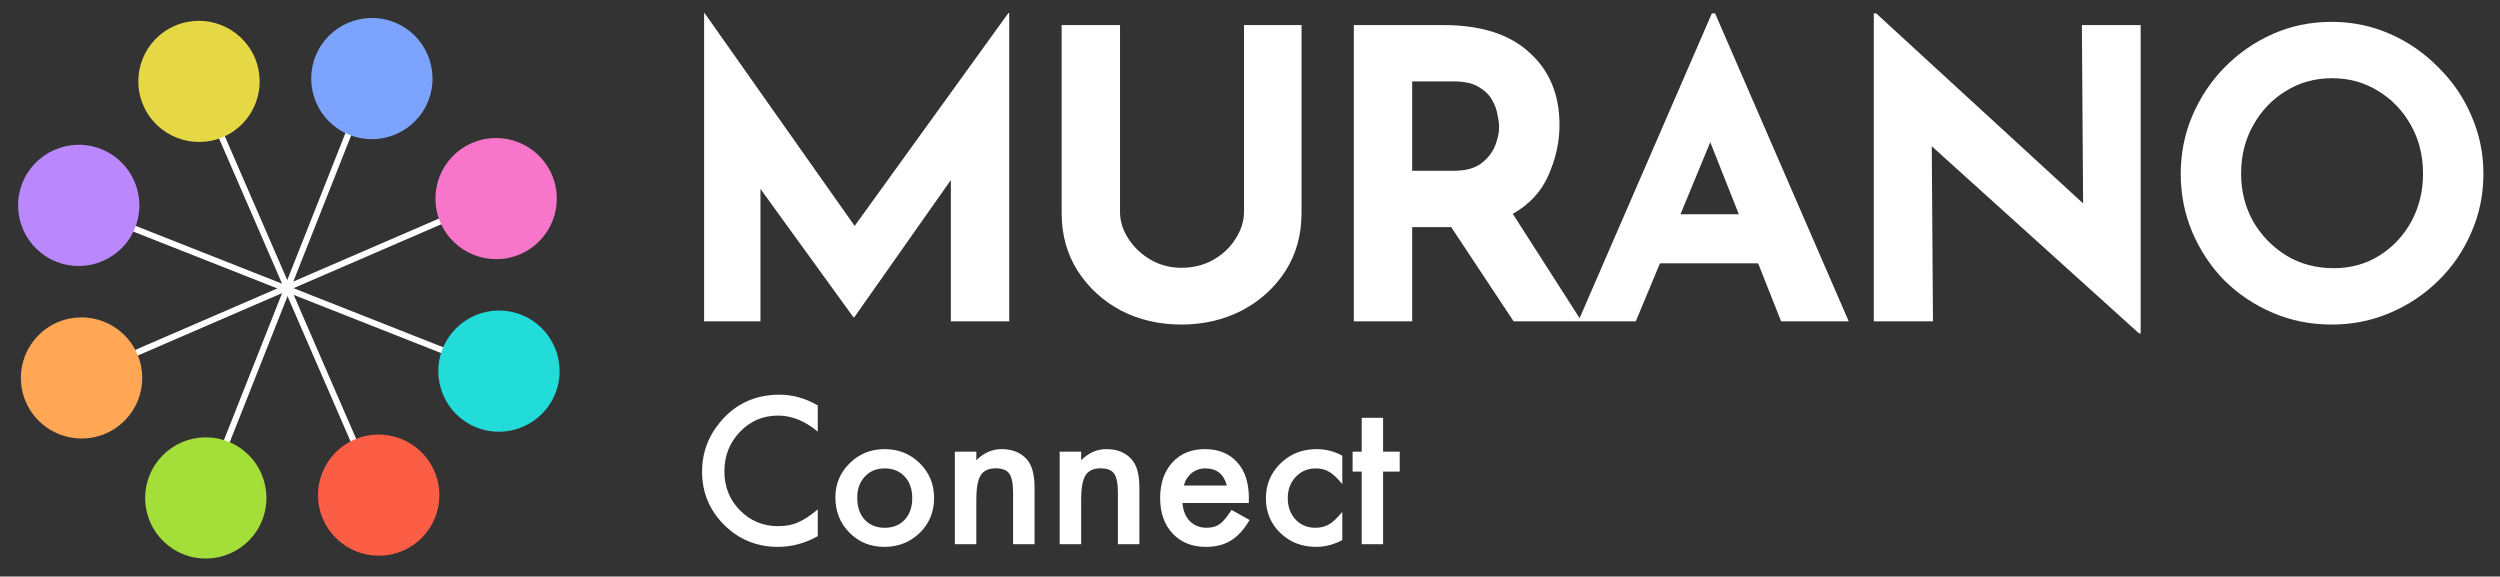 <svg width="490" height="113" viewBox="0 0 490 113" fill="none" xmlns="http://www.w3.org/2000/svg">
<rect x="0" y="0" width="490" height="113" fill="#333333" stroke="none"/>
<line y1="-0.605" x2="76.959" y2="-0.605" transform="matrix(0.368 -0.93 0.93 0.367 41.687 95.122)" stroke="white" stroke-width="1.211"/>
<ellipse rx="11.878" ry="11.884" transform="matrix(0.368 -0.93 0.93 0.367 72.888 15.401)" fill="#7CA4FF"/>
<ellipse rx="11.878" ry="11.884" transform="matrix(0.368 -0.93 0.93 0.367 40.338 97.599)" fill="#A4DE39"/>
<line y1="-0.605" x2="77.068" y2="-0.605" transform="matrix(0.918 -0.397 0.398 0.917 18.695 73.276)" stroke="white" stroke-width="1.211"/>
<ellipse rx="11.883" ry="11.879" transform="matrix(0.918 -0.397 0.399 0.917 97.241 38.923)" fill="#F776C9"/>
<ellipse rx="11.883" ry="11.879" transform="matrix(0.918 -0.397 0.399 0.917 15.985 74.076)" fill="#FFA755"/>
<line y1="-0.605" x2="76.963" y2="-0.605" transform="matrix(-0.398 -0.917 0.918 -0.397 73.423 94.342)" stroke="white" stroke-width="1.211"/>
<ellipse rx="11.879" ry="11.883" transform="matrix(-0.399 -0.917 0.918 -0.397 39.002 15.953)" fill="#E6D744"/>
<ellipse rx="11.879" ry="11.883" transform="matrix(-0.399 -0.917 0.918 -0.397 74.225 97.046)" fill="#FC5D45"/>
<line y1="-0.605" x2="77.072" y2="-0.605" transform="matrix(-0.93 -0.367 0.368 -0.93 95.312 71.396)" stroke="white" stroke-width="1.211"/>
<ellipse rx="11.884" ry="11.878" transform="matrix(-0.93 -0.367 0.368 -0.93 15.432 40.257)" fill="#BA88FC"/>
<ellipse rx="11.884" ry="11.878" transform="matrix(-0.93 -0.367 0.368 -0.93 97.794 72.743)" fill="#21DCD9"/>
<path d="M138.006 62.98V2.548H138.085L167.512 44.282L197.649 2.548H197.807V62.98H186.367V35.289L167.433 62.191H167.275L149.051 37.024V62.98H138.006ZM219.522 41.521C219.522 43.362 220.074 45.124 221.178 46.807C222.283 48.49 223.729 49.858 225.517 50.909C227.358 51.961 229.357 52.487 231.513 52.487C233.88 52.487 235.984 51.961 237.825 50.909C239.666 49.858 241.112 48.49 242.164 46.807C243.268 45.124 243.821 43.362 243.821 41.521V4.915H255.102V41.758C255.102 46.018 254.05 49.805 251.947 53.118C249.843 56.379 247.003 58.956 243.426 60.85C239.85 62.691 235.879 63.611 231.513 63.611C227.2 63.611 223.256 62.691 219.679 60.85C216.155 58.956 213.342 56.379 211.238 53.118C209.134 49.805 208.082 46.018 208.082 41.758V4.915H219.522V41.521ZM282.94 4.915C290.251 4.915 295.853 6.703 299.745 10.28C303.689 13.803 305.662 18.537 305.662 24.48C305.662 27.794 304.952 31.055 303.531 34.263C302.164 37.471 299.823 40.022 296.51 41.916L310.001 62.98H296.668L284.439 44.519H276.787V62.98H265.347V4.915H282.94ZM284.913 33.474C287.227 33.474 289.015 33.001 290.277 32.054C291.592 31.055 292.513 29.898 293.039 28.583C293.565 27.215 293.828 25.979 293.828 24.875C293.828 24.244 293.722 23.455 293.512 22.508C293.354 21.509 292.986 20.509 292.408 19.51C291.829 18.511 290.935 17.669 289.725 16.985C288.568 16.302 286.99 15.96 284.992 15.96H276.787V33.474H284.913ZM309.334 62.98L335.526 2.627H336.157L362.35 62.98H349.096L344.599 51.619H325.349L320.615 62.98H309.334ZM329.373 41.995H340.812L335.211 27.873L329.373 41.995ZM419.254 65.347L378.625 28.662L378.861 62.98H367.264V2.627H367.737L408.288 39.864L408.052 4.915H419.57V65.347H419.254ZM427.423 34.026C427.423 30.029 428.186 26.242 429.711 22.666C431.236 19.089 433.34 15.934 436.022 13.198C438.757 10.411 441.913 8.228 445.489 6.65C449.066 5.073 452.905 4.284 457.008 4.284C461.058 4.284 464.871 5.073 468.447 6.65C472.024 8.228 475.179 10.411 477.914 13.198C480.702 15.934 482.858 19.089 484.384 22.666C485.961 26.242 486.75 30.029 486.75 34.026C486.75 38.129 485.961 41.968 484.384 45.545C482.858 49.121 480.702 52.277 477.914 55.012C475.179 57.694 472.024 59.798 468.447 61.323C464.871 62.849 461.058 63.611 457.008 63.611C452.905 63.611 449.066 62.849 445.489 61.323C441.913 59.798 438.757 57.694 436.022 55.012C433.34 52.277 431.236 49.121 429.711 45.545C428.186 41.968 427.423 38.129 427.423 34.026ZM439.257 34.026C439.257 37.445 440.046 40.574 441.624 43.414C443.254 46.202 445.437 48.437 448.172 50.12C450.907 51.751 453.984 52.566 457.402 52.566C460.716 52.566 463.687 51.751 466.317 50.12C468.999 48.437 471.103 46.202 472.629 43.414C474.154 40.574 474.916 37.445 474.916 34.026C474.916 30.502 474.128 27.347 472.55 24.559C470.972 21.719 468.842 19.484 466.159 17.853C463.477 16.17 460.453 15.329 457.087 15.329C453.721 15.329 450.696 16.17 448.014 17.853C445.332 19.484 443.202 21.719 441.624 24.559C440.046 27.347 439.257 30.502 439.257 34.026Z" fill="white"/>
<path d="M160.281 79.463V84.602C157.774 82.504 155.18 81.455 152.498 81.455C149.544 81.455 147.055 82.516 145.032 84.639C142.996 86.749 141.979 89.331 141.979 92.385C141.979 95.401 142.996 97.945 145.032 100.018C147.068 102.091 149.563 103.128 152.517 103.128C154.044 103.128 155.341 102.88 156.409 102.383C157.004 102.135 157.619 101.8 158.252 101.378C158.897 100.956 159.574 100.447 160.281 99.851V105.083C157.799 106.486 155.192 107.187 152.461 107.187C148.353 107.187 144.846 105.753 141.941 102.886C139.049 99.994 137.603 96.506 137.603 92.422C137.603 88.76 138.813 85.495 141.234 82.628C144.213 79.115 148.067 77.359 152.796 77.359C155.378 77.359 157.873 78.06 160.281 79.463ZM163.736 97.468C163.736 94.849 164.673 92.62 166.547 90.783C168.421 88.946 170.705 88.028 173.399 88.028C176.105 88.028 178.401 88.952 180.288 90.802C182.15 92.651 183.081 94.923 183.081 97.617C183.081 100.335 182.144 102.613 180.269 104.45C178.383 106.275 176.068 107.187 173.324 107.187C170.606 107.187 168.328 106.256 166.491 104.394C164.654 102.557 163.736 100.248 163.736 97.468ZM168.018 97.542C168.018 99.354 168.502 100.788 169.47 101.843C170.463 102.911 171.773 103.444 173.399 103.444C175.037 103.444 176.347 102.917 177.328 101.862C178.308 100.807 178.799 99.398 178.799 97.635C178.799 95.873 178.308 94.464 177.328 93.409C176.335 92.341 175.025 91.807 173.399 91.807C171.798 91.807 170.501 92.341 169.508 93.409C168.515 94.476 168.018 95.854 168.018 97.542ZM187.15 88.53H191.358V90.206C192.822 88.754 194.473 88.028 196.31 88.028C198.421 88.028 200.065 88.692 201.244 90.02C202.262 91.15 202.771 92.993 202.771 95.55V106.666H198.563V96.537C198.563 94.749 198.315 93.514 197.819 92.831C197.334 92.136 196.453 91.789 195.175 91.789C193.784 91.789 192.798 92.248 192.214 93.167C191.643 94.073 191.358 95.655 191.358 97.915V106.666H187.15V88.53ZM207.696 88.53H211.904V90.206C213.369 88.754 215.02 88.028 216.857 88.028C218.967 88.028 220.612 88.692 221.791 90.02C222.809 91.15 223.318 92.993 223.318 95.55V106.666H219.11V96.537C219.11 94.749 218.862 93.514 218.365 92.831C217.881 92.136 217 91.789 215.721 91.789C214.331 91.789 213.344 92.248 212.761 93.167C212.19 94.073 211.904 95.655 211.904 97.915V106.666H207.696V88.53ZM244.758 98.585H231.762C231.874 100.074 232.358 101.26 233.214 102.141C234.071 103.01 235.17 103.444 236.51 103.444C237.553 103.444 238.415 103.196 239.098 102.7C239.768 102.203 240.532 101.285 241.388 99.944L244.926 101.918C244.38 102.849 243.803 103.649 243.194 104.319C242.586 104.977 241.935 105.524 241.239 105.958C240.544 106.38 239.793 106.69 238.986 106.889C238.18 107.088 237.305 107.187 236.361 107.187C233.655 107.187 231.483 106.318 229.844 104.58C228.206 102.83 227.387 100.509 227.387 97.617C227.387 94.749 228.181 92.428 229.77 90.653C231.371 88.903 233.494 88.028 236.138 88.028C238.806 88.028 240.917 88.878 242.468 90.579C244.007 92.267 244.777 94.606 244.777 97.598L244.758 98.585ZM240.457 95.159C239.874 92.924 238.465 91.807 236.231 91.807C235.722 91.807 235.244 91.888 234.797 92.049C234.35 92.198 233.941 92.422 233.568 92.72C233.208 93.005 232.898 93.353 232.637 93.762C232.377 94.172 232.178 94.638 232.041 95.159H240.457ZM263.089 89.312V94.879C262.134 93.713 261.277 92.912 260.52 92.478C259.775 92.031 258.9 91.807 257.895 91.807C256.318 91.807 255.009 92.36 253.966 93.465C252.923 94.569 252.402 95.953 252.402 97.617C252.402 99.317 252.905 100.714 253.91 101.806C254.928 102.898 256.225 103.444 257.802 103.444C258.807 103.444 259.695 103.227 260.464 102.793C261.209 102.371 262.084 101.551 263.089 100.335V105.865C261.389 106.746 259.688 107.187 257.988 107.187C255.182 107.187 252.836 106.281 250.95 104.468C249.063 102.644 248.12 100.378 248.12 97.672C248.12 94.966 249.075 92.683 250.987 90.82C252.899 88.959 255.245 88.028 258.025 88.028C259.812 88.028 261.501 88.456 263.089 89.312ZM271.087 92.44V106.666H266.897V92.44H265.11V88.53H266.897V81.883H271.087V88.53H274.345V92.44H271.087Z" fill="white"/>
</svg>
